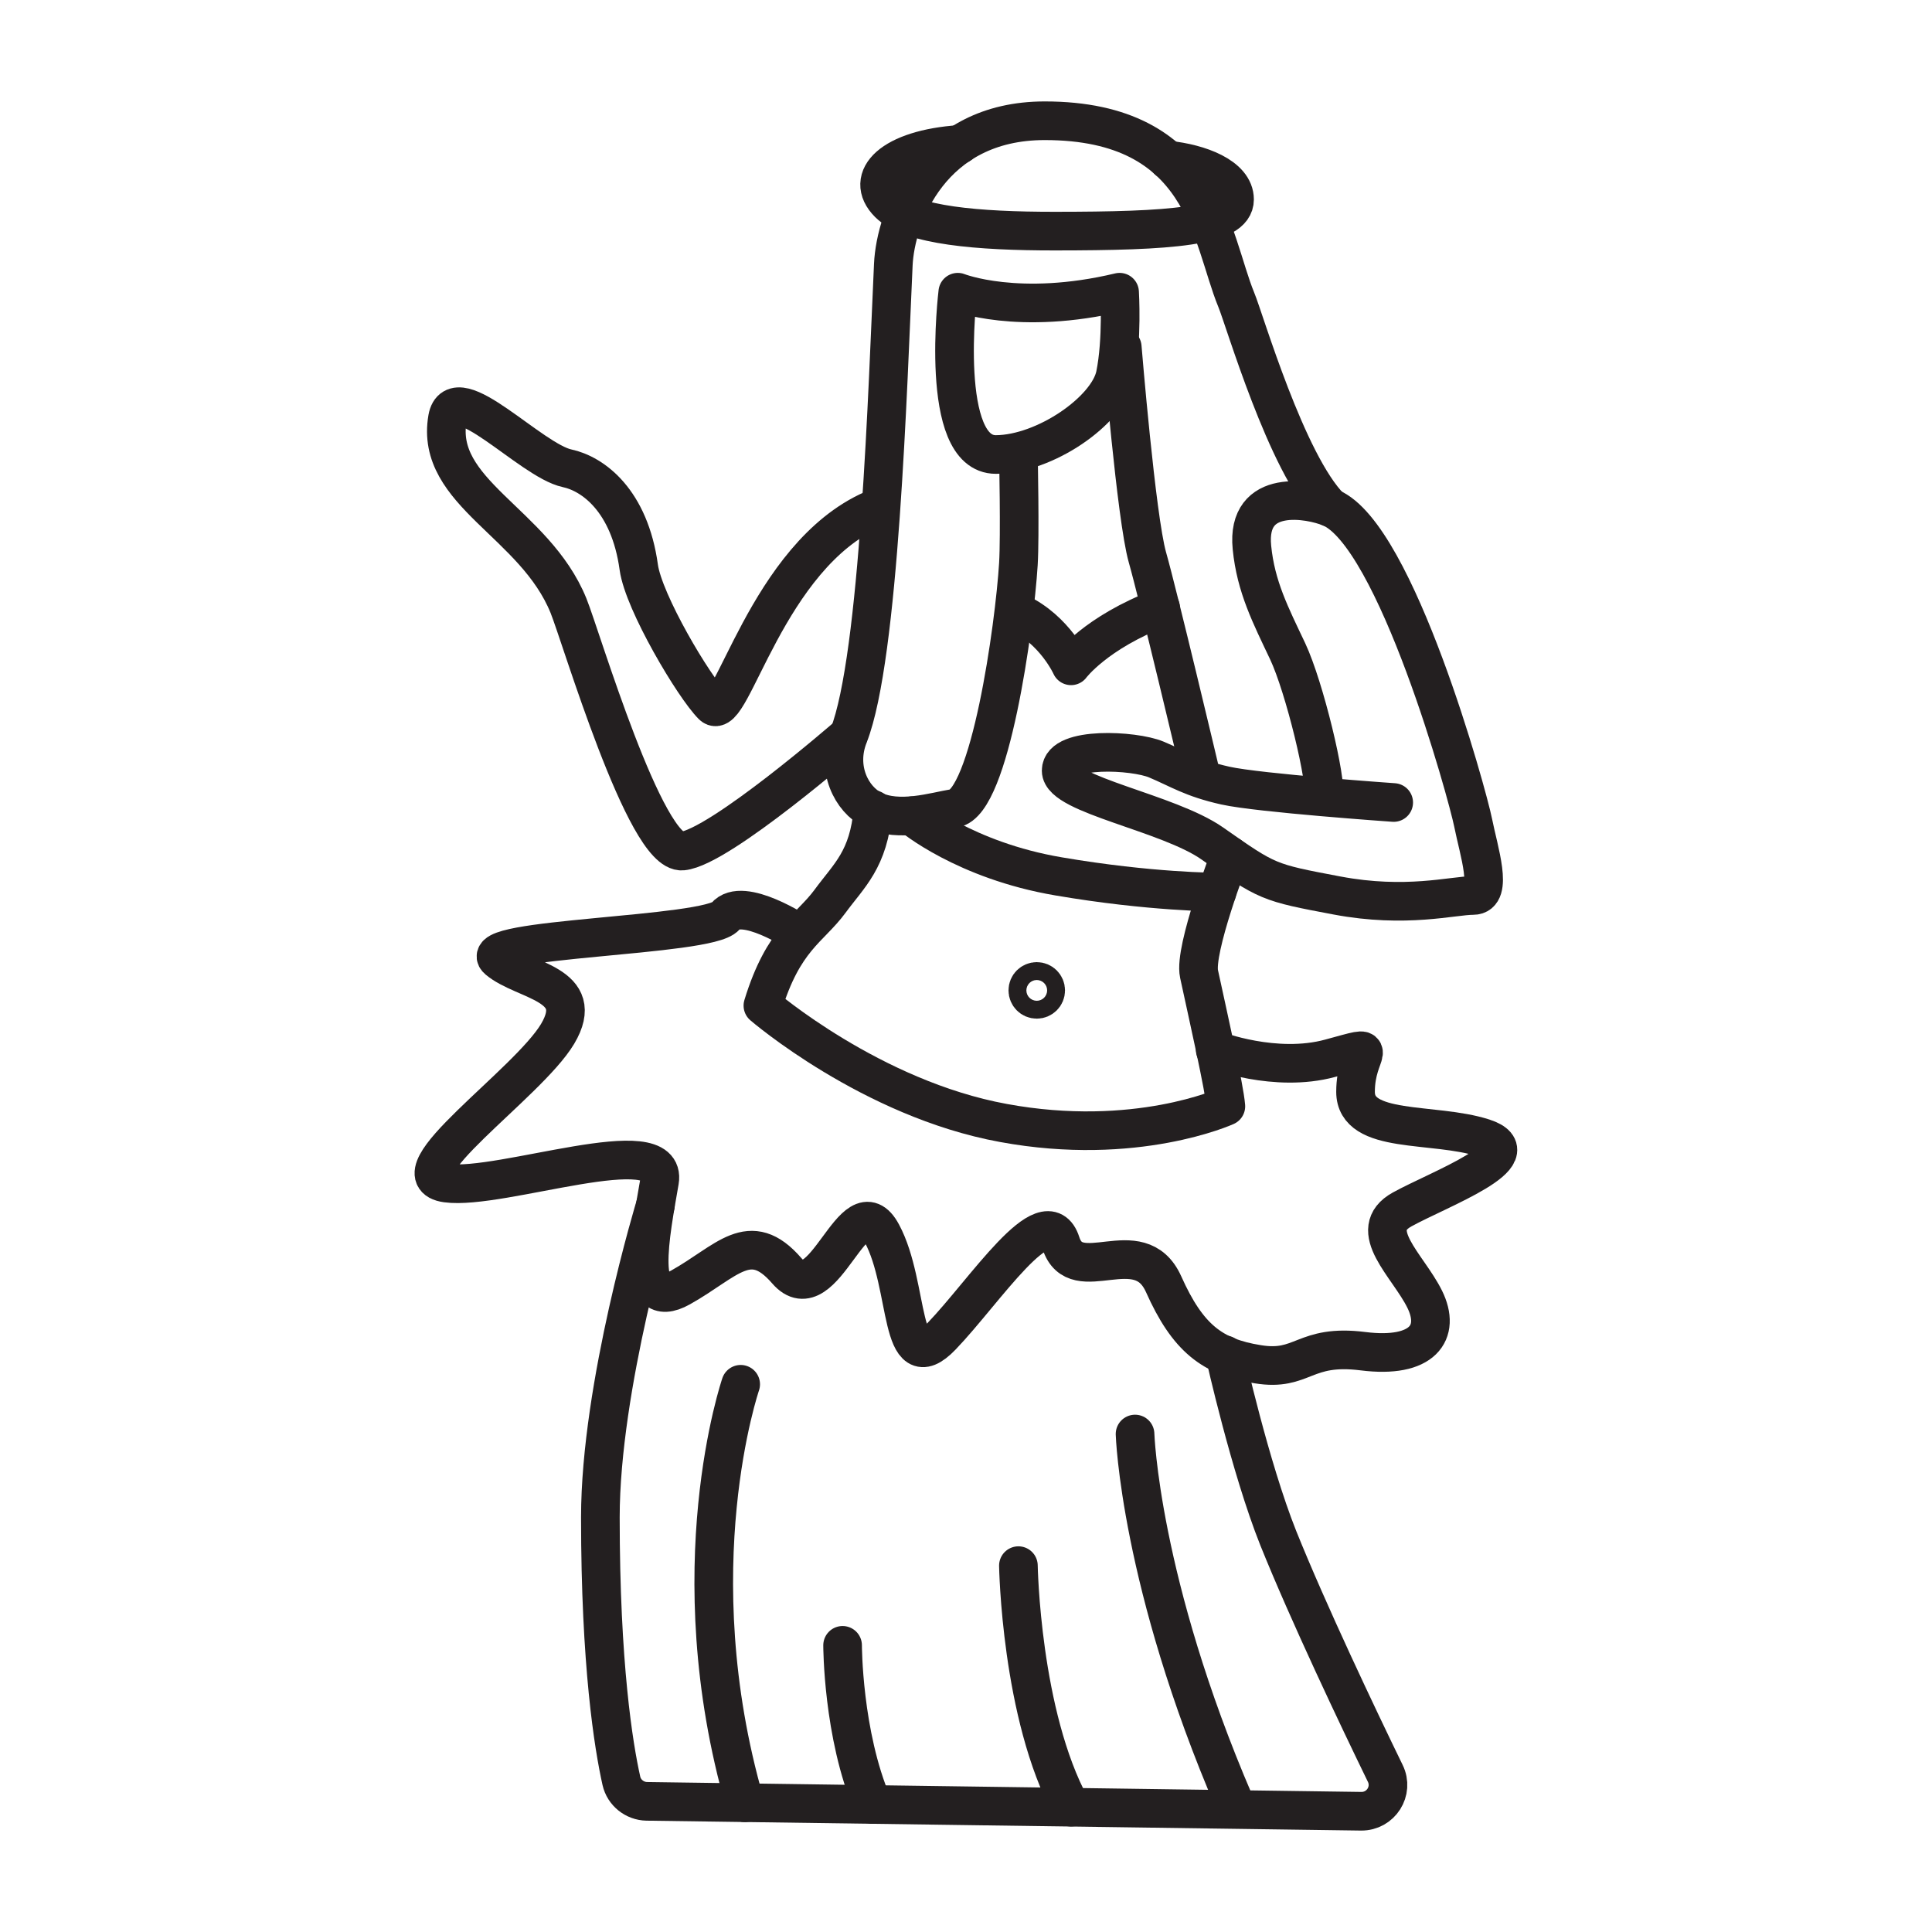 <?xml version="1.0" encoding="UTF-8"?> <!-- Generator: Adobe Illustrator 23.0.1, SVG Export Plug-In . SVG Version: 6.00 Build 0) --> <svg xmlns="http://www.w3.org/2000/svg" xmlns:xlink="http://www.w3.org/1999/xlink" id="Vrstva_1" x="0px" y="0px" viewBox="0 0 80 80" style="enable-background:new 0 0 80 80;" xml:space="preserve"> <style type="text/css"> .st0{fill:none;stroke:#231F20;stroke-width:1.6;stroke-linecap:round;stroke-linejoin:round;stroke-miterlimit:10;} </style> <g> <path class="st0" d="M46.36,12.1c0,0,0.12,1.97-0.18,3.44c-0.31,1.47-2.92,3.27-4.94,3.28c-2.4,0.01-1.58-6.72-1.58-6.72 S42.17,13.1,46.36,12.1z"></path> <path class="st0" d="M36.14,21.1c-4.4,1.93-5.87,8.88-6.64,8.11c-0.77-0.77-2.85-4.27-3.05-5.72c-0.38-2.76-1.89-3.87-2.97-4.1 c-1.5-0.32-4.64-3.8-4.95-2.07c-0.54,3.09,3.61,4.31,5.01,7.76c0.52,1.28,3.18,10.31,4.72,10.16s6.87-4.79,6.87-4.79"></path> <path class="st0" d="M46.47,14.37c0,0,0.58,7.07,1.04,8.7c0.46,1.62,2.14,8.7,2.14,8.7"></path> <path class="st0" d="M54.81,33c0.15-0.62-0.79-4.54-1.49-6.03c-0.7-1.48-1.32-2.67-1.48-4.3c-0.25-2.51,2.41-2,3.25-1.65 c2.72,1.13,5.68,11.89,5.91,13.05c0.23,1.16,0.85,3.01,0,3.01c-0.85,0-2.78,0.54-5.64,0c-2.86-0.54-2.86-0.54-5.17-2.16 c-1.82-1.27-6.25-2.01-6.25-3.01c0-1,3.01-0.85,3.94-0.46c0.93,0.39,1.47,0.77,2.86,1.08c1.39,0.31,6.97,0.7,6.97,0.7"></path> <path class="st0" d="M50.93,35.44c0,0-1.5,3.88-1.28,4.89c0.39,1.81,1.05,4.71,1.11,5.48c0,0-3.73,1.7-9.21,0.69 c-5.48-1-9.96-4.86-9.96-4.86c0.85-2.78,1.94-3.18,2.78-4.32c0.79-1.08,1.6-1.72,1.78-3.8"></path> <path class="st0" d="M27.14,49.9c0,0-2.28,7.48-2.28,12.93c0,6.11,0.55,9.48,0.87,10.91c0.11,0.49,0.55,0.84,1.05,0.85L56.36,75 c0.82,0.01,1.36-0.84,1-1.57c-1.13-2.32-3.2-6.68-4.43-9.74c-1.17-2.93-2.21-7.59-2.21-7.59"></path> <path class="st0" d="M33.09,38.65c0,0-2.36-1.56-3.05-0.71c-0.69,0.85-10.5,0.89-9.42,1.8s3.71,0.98,2.47,3.07 c-1.24,2.08-6.84,5.87-4.6,6.18c2.25,0.31,9.19-2.24,8.82-0.08c-0.37,2.16-1.06,5.48,0.87,4.4c1.93-1.08,2.86-2.47,4.4-0.69 c1.54,1.78,2.78-3.71,3.94-1.54c1.16,2.16,0.69,6.1,2.47,4.25c1.78-1.85,4.32-5.79,4.94-3.86s3.24-0.54,4.25,1.7 c1,2.24,2.02,3.02,3.9,3.32c1.89,0.31,1.89-0.85,4.36-0.54c2.47,0.31,3.24-0.77,2.55-2.16c-0.69-1.39-2.47-2.86-0.93-3.71 c1.54-0.85,5.45-2.28,3.37-2.96c-2.08-0.67-5.3-0.13-5.3-1.91c0-1.78,1.23-2.01-1.05-1.39c-2.27,0.62-4.76-0.34-4.76-0.34"></path> <path class="st0" d="M30.67,57.32c0,0-2.62,7.63,0.17,17.33"></path> <path class="st0" d="M47,59.38c0,0,0.19,6.13,4.12,15.27"></path> <path class="st0" d="M42.17,64.83c0,0,0.1,6.18,2.18,10"></path> <path class="st0" d="M34.89,68.13c0,0,0,3.69,1.24,6.59"></path> <path class="st0" d="M43.3,41.01c0,0.21-0.17,0.37-0.37,0.37c-0.21,0-0.37-0.17-0.37-0.37c0-0.21,0.17-0.37,0.37-0.37 C43.14,40.64,43.3,40.81,43.3,41.01z"></path> <path class="st0" d="M42.17,18.83c0,0,0.07,3.34,0,4.52c-0.16,2.61-1.18,9.88-2.65,10.12c-0.81,0.13-2.3,0.61-3.38,0.07 c-0.88-0.44-1.54-1.72-1-3.08c1.28-3.26,1.62-14.55,1.85-19.5C37.08,8.97,38.55,5,43.26,5c6.65,0,6.89,4.88,7.93,7.41 c0.34,0.81,2.08,6.79,3.9,8.61"></path> <path class="st0" d="M42.17,25.37c1.52,0.72,2.18,2.2,2.18,2.2s1.01-1.37,3.71-2.4"></path> <path class="st0" d="M37.75,33.78c0,0,2.19,1.85,6.09,2.51c3.8,0.65,6.55,0.65,6.55,0.65"></path> <path class="st0" d="M48.36,6.63c1.29,0.13,2.76,0.67,2.76,1.63c0,1.12-2.62,1.31-7.47,1.31c-3.14,0-5.93-0.23-6.85-1.15 c-1.05-1.05,0.14-2.25,2.95-2.44"></path> </g> </svg> 